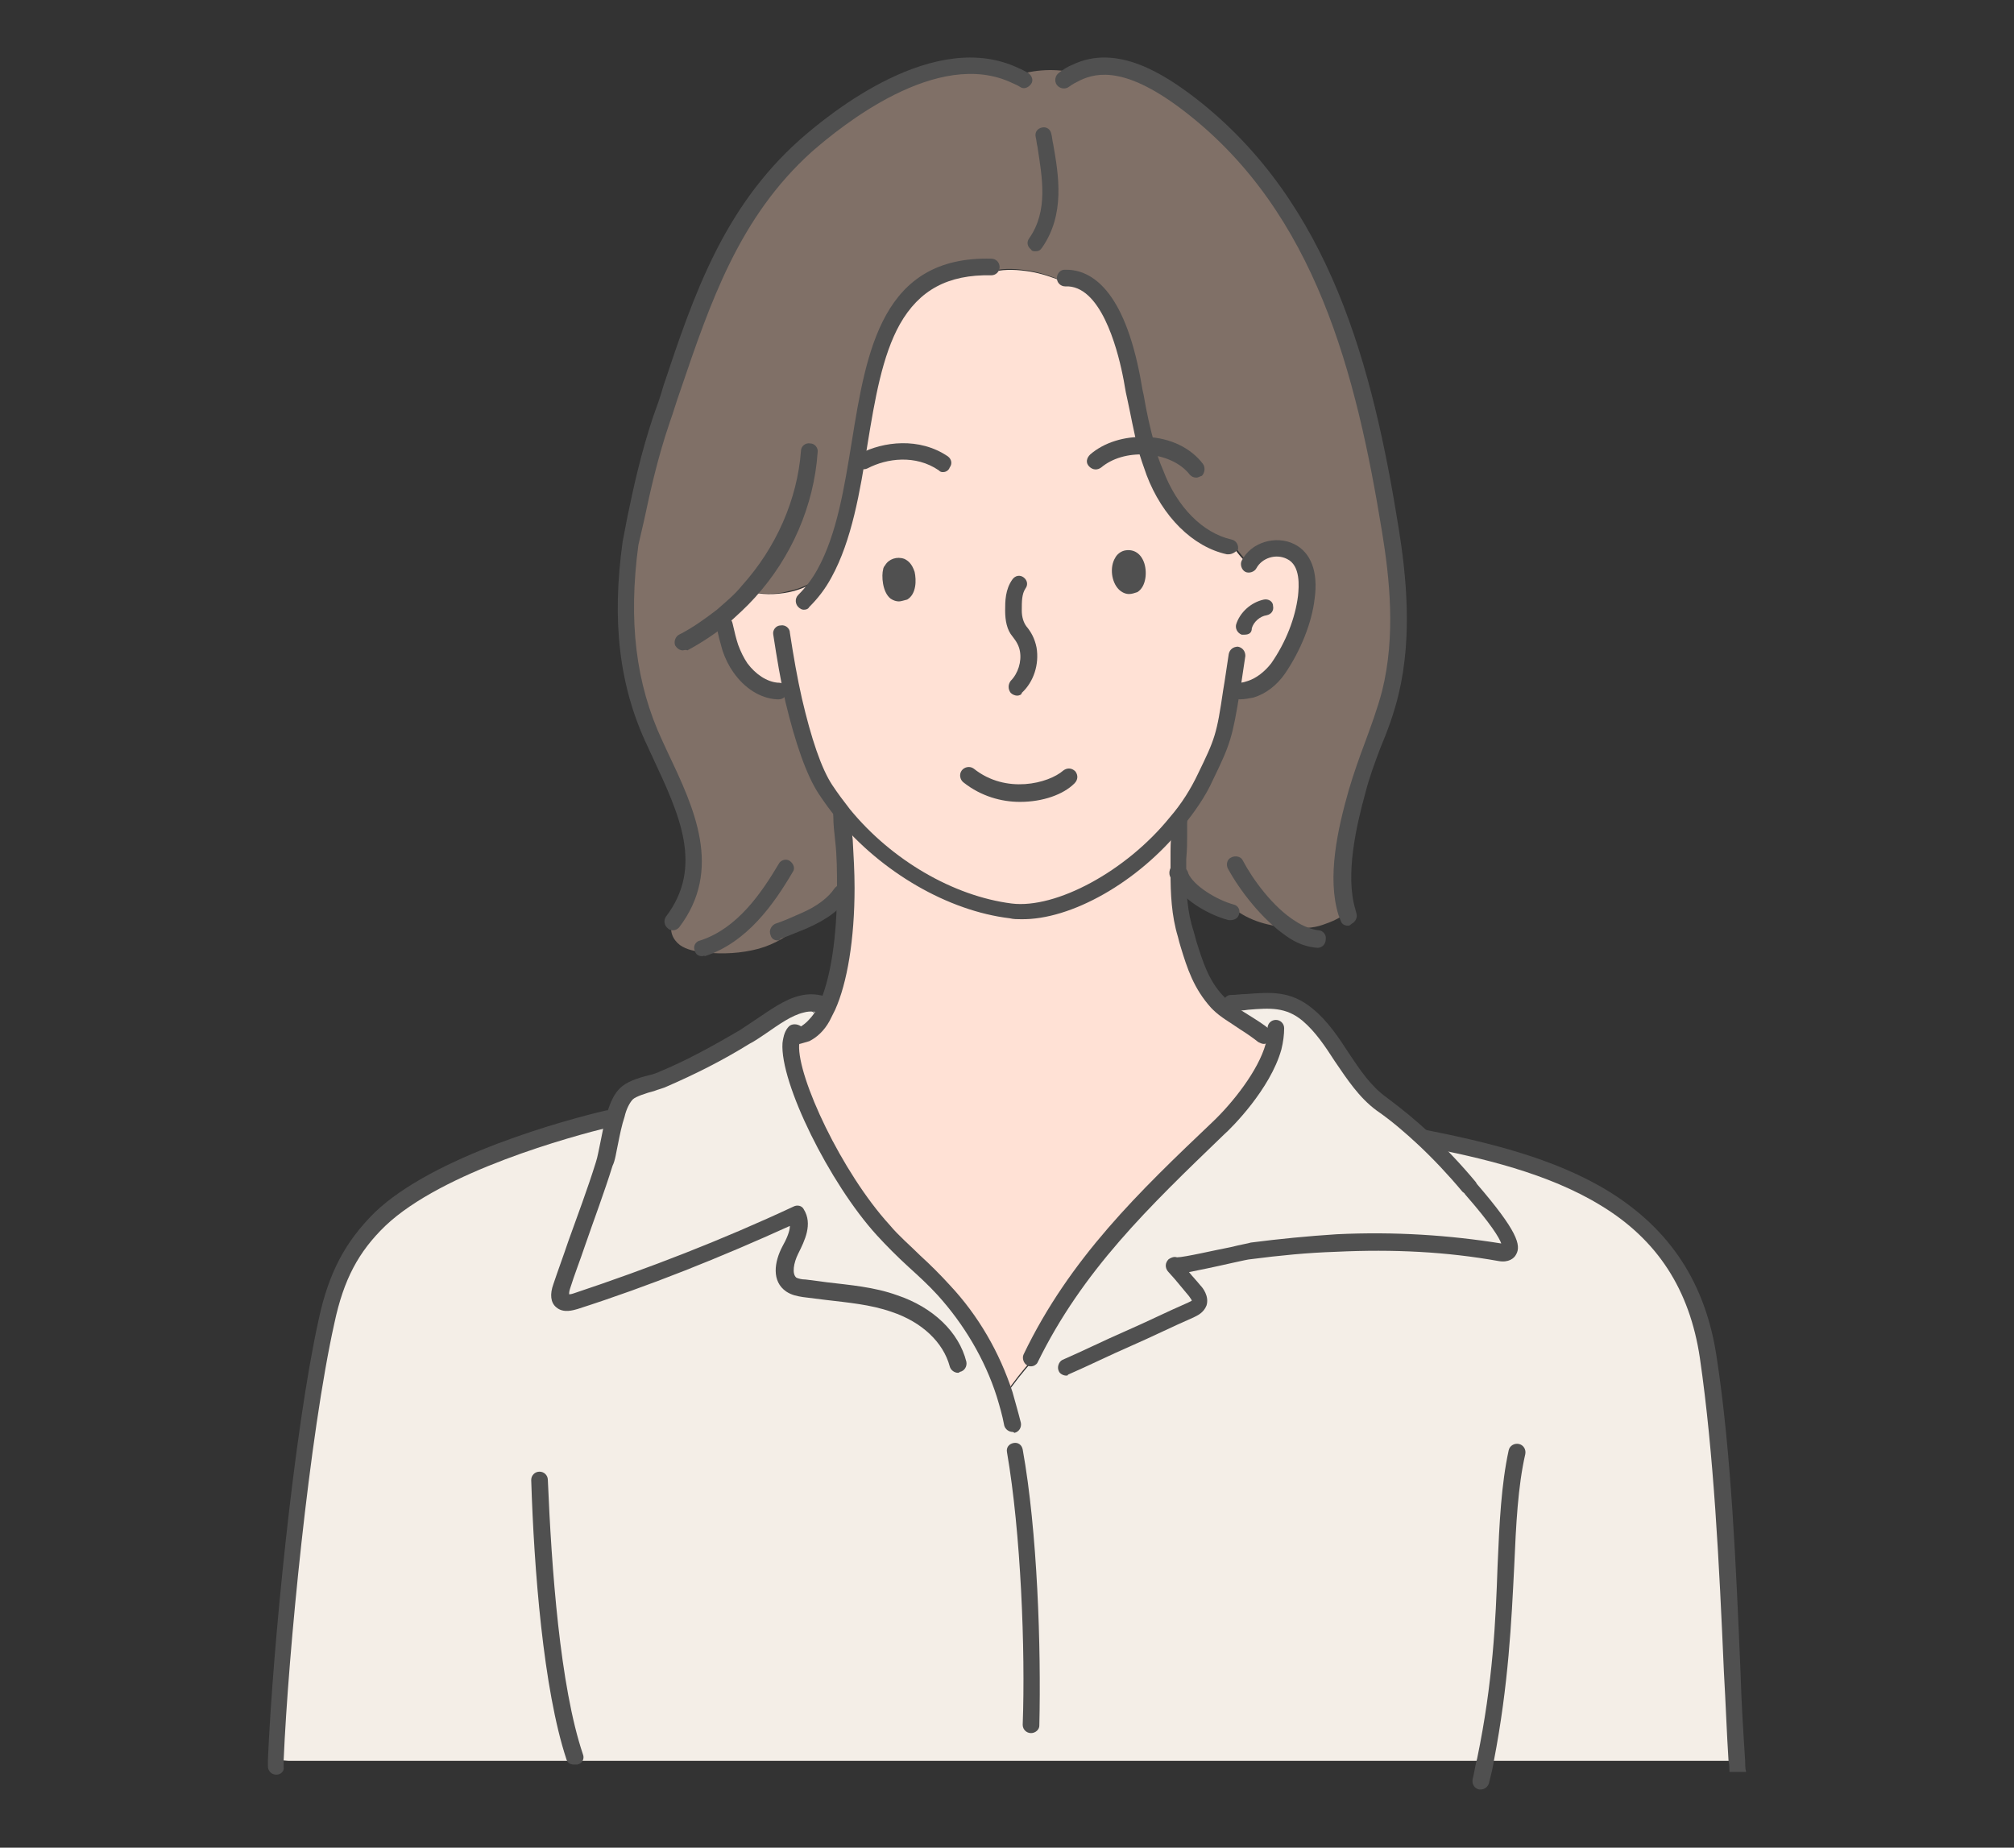 <?xml version="1.0" encoding="utf-8"?>
<!-- Generator: Adobe Illustrator 26.5.1, SVG Export Plug-In . SVG Version: 6.00 Build 0)  -->
<svg version="1.1" id="Layer_2_00000137847531726171767040000000420599670405830538_"
	 xmlns="http://www.w3.org/2000/svg" xmlns:xlink="http://www.w3.org/1999/xlink" x="0px" y="0px" viewBox="0 0 218 200"
	 style="enable-background:new 0 0 218 200;" xml:space="preserve">
<rect x="0" y="0" width="218" height="200" fill="#333333" stroke="none"/>
<style type="text/css">
	.st0{fill:#F4EEE7;}
	.st1{fill:#807067;}
	.st2{fill:#FFE1D5;}
	.st3{fill:#505050;}
</style>
<g id="_デザイン">
	<g>
		<g>
			<path class="st0" d="M154.2,123.2c13.8,2.8,28.2,6.8,30.7,23.7c2,13.4,2.3,30,3.1,43.7H31.2l-1.3-0.1c0.6-12.4,2.9-35.8,5.5-47.5
				c1-4.5,2.5-7.8,5.8-11c5.5-5.3,17.4-9.1,24.7-10.9l0,0c0.2-0.1,0.5-0.2,0.7-0.2c0.3-1,0.7-1.8,1.2-2.3c0.8-0.8,3-1.2,4.1-1.6
				c3-1.3,6-2.8,8.8-4.5c2-1.2,4.1-3,6.2-3.6c0.6,0.2,1.1,0.6,1.5,1l0.6,0.3c-0.5,0.9-1.2,1.5-1.9,1.9l0.1,0.1
				c-0.5,0.3-1.1,0.7-1.6,1c-0.2,3.9,4.9,14.6,10,20.1c2.1,2.3,4.5,4.2,6.6,6.5c3,3.2,5.3,7.1,6.6,11.3c0.9-1.3,1.9-2.6,3-3.8
				l-0.1-0.1c4.9-10.2,12.2-17.2,20.3-25c2-1.9,5-5.5,5.9-8.8c-0.3-0.4-0.5-0.8-0.8-1.3l-0.3,0.2c-1.3-1.1-3.6-2.2-4.8-3.4
				c0.5-0.1,0.9-0.1,1.4-0.2v0c3.4-0.2,5.7-0.9,8.3,1.2c3.2,2.6,4.5,7.1,8,9.7C151.3,120.6,152.8,121.8,154.2,123.2L154.2,123.2z"/>
			<path class="st1" d="M80.9,64c-0.9,1-1.8,1.9-2.8,2.7l0.1,0.1c0.1,1.2,0.4,2.3,0.9,3.3h0c0.3,0.8,0.6,1.5,1.1,2.2
				c0.9,1.4,2.4,2.4,4,2.5c0.5,0.3,0.9,0.7,1.4,1.1l0.3-0.1c1,4.3,2.2,7.7,3.4,9.7c0.6,0.9,1.2,1.8,1.9,2.6c0,0.9,0.1,1.9,0.1,2.8
				h-0.1c0.1,1.7,0.2,3.4,0.2,5.2h-0.1c-0.2,0.2-0.3,0.3-0.5,0.5l0.1,0.2c-0.8,1.3-2.4,2.3-4,3c-1.3,1.4-3,2.4-4.8,2.9
				c-1.9,0.5-3.8,0.6-5.8,0.4c-1-0.1-2-0.3-2.7-0.8c-0.8-0.6-1.2-1.6-0.8-2.5l0,0c4.8-6.3,1.1-12.9-1.9-19.3
				c-3.2-6.9-3.7-14-2.7-21.7l0.5-2.6c0.7-3.5,1.5-7.1,2.8-10.8c3.8-11,6.6-21.6,15.7-29.7c5.4-4.9,15.2-11.2,22.7-7.5
				c2.1-0.7,4.4-0.8,6.5-0.3c4.3-2.1,9,0.9,12.5,3.6c14.4,11.2,18.8,28.9,21.6,46c0.9,5.8,1.4,11.8,0,17.5
				c-0.9,3.7-2.6,7.1-3.6,10.7c-1.1,3.9-2.3,9.2-1.1,13.1c-0.8,0.6-1.7,1-2.6,1.3c-1.1,0.4-2.3,0.4-3.5,0.3h0
				c-2.2-0.1-4.5-0.7-6.2-2.1l-0.2,0.3c-1.9-0.5-4.8-2.1-5.5-3.9l0.1-0.1c-0.1-0.1-0.2-0.2-0.3-0.3c0-0.4,0-0.8,0-1.2
				c0-2.3,0-1.8,0.1-3.5c-0.1-0.2-0.2-0.5-0.2-0.7c1.3-1.5,2.3-3.2,3.2-4.9c1.8-3.8,2-4.4,2.8-9.2c0.7,0.1,1.4,0,2.1-0.2
				c1.2-0.4,2.2-1.2,2.9-2.3c1.5-2.2,2.7-5,3.1-7.7c0.2-1.8,0-4.1-1.7-5c-1.6-0.8-3.7-0.2-4.5,1.4l-0.1,0.1
				c-0.6-0.6-1.1-1.2-1.6-1.9l-0.6-0.2c-3.9-0.9-6.7-4.4-8.1-8.1c-0.3-0.9-0.6-1.8-0.9-2.7c-0.7-2.6-1.1-5.2-1.7-8.1
				c-0.8-3.9-2.8-10.4-7.2-10.2l-0.2,0.5c-1.2-0.5-2.4-0.9-3.6-1.1c-1.3-0.2-2.6-0.3-3.9,0l-0.1-0.5C90.5,28.5,95.6,50.5,89.3,62
				c-1.1,1-2.5,1.7-4,2C83.9,64.4,82.4,64.3,80.9,64L80.9,64z"/>
			<path class="st2" d="M124,48.3c0.2,0.9,0.5,1.8,0.9,2.7c1.4,3.7,4.2,7.2,8.1,8.1l0.6,0.2c0.4,0.7,1,1.3,1.6,1.9l0.1-0.1
				c0.8-1.6,2.9-2.2,4.5-1.4c1.8,0.9,2,3.2,1.7,5c-0.3,2.7-1.6,5.5-3.1,7.7c-0.7,1-1.7,1.9-2.9,2.3c-0.7,0.2-1.4,0.3-2.1,0.2
				c-0.8,4.8-1,5.5-2.8,9.2c-0.8,1.8-1.9,3.4-3.2,4.9c-5.1,6.2-12.9,10.2-17.9,9.6c-6.2-0.8-13.2-4.5-18.1-10.5
				c-0.7-0.8-1.3-1.7-1.9-2.6c-1.3-2-2.5-5.4-3.5-9.7l-0.3,0.1c-0.5-0.3-0.9-0.7-1.4-1.1c-1.6-0.1-3.1-1.1-4-2.5
				c-0.5-0.7-0.8-1.4-1.1-2.2h0c-0.5-1-0.8-2.2-0.9-3.3l-0.1-0.1c1-0.8,1.9-1.7,2.8-2.7c1.4,0.4,2.9,0.4,4.4,0.1c1.5-0.3,2.8-1,4-2
				c6.4-11.5,1.3-33.5,18.1-33.2l0.1,0.5c1.3-0.3,2.6-0.2,3.9,0c1.2,0.2,2.4,0.6,3.6,1.1l0.2-0.5c4.4-0.2,6.3,6.4,7.2,10.2
				C122.9,43.1,123.2,45.6,124,48.3L124,48.3z M122.6,63.3c0.8-0.4,0.7-3.1-0.7-2.8c-0.2,0-0.3,0.2-0.4,0.3
				C121,61.7,121.5,63.9,122.6,63.3z M97.7,64.1c0.6-0.3,0.5-1.4,0.4-2c-0.1-0.3-0.2-0.7-0.6-0.8c-0.4-0.2-0.7,0-0.9,0.3
				c0,0.1-0.1,0.1-0.1,0.2C96.3,62.5,96.5,64.7,97.7,64.1L97.7,64.1z"/>
			<path class="st2" d="M127.5,94.4c0,2.2,0.1,4.5,0.8,6.7c0.9,2.8,1.4,5.2,3.5,7.4c0.1,0.1,0.1,0.1,0.2,0.2
				c1.2,1.2,3.6,2.4,4.8,3.4l0.3-0.2c0.2,0.4,0.5,0.9,0.8,1.3c-0.9,3.3-4,6.9-5.9,8.8c-8.1,7.8-15.4,14.8-20.3,25l0.1,0.1
				c-1.1,1.2-2.1,2.5-3,3.8c-1.4-4.2-3.6-8.1-6.6-11.3c-2.1-2.2-4.5-4.2-6.6-6.5c-5.1-5.6-10.2-16.2-10-20.1c0.5-0.3,1.1-0.7,1.6-1
				l-0.1-0.1c0.7-0.3,1.3-1,1.9-1.9c0.2-0.3,0.4-0.7,0.6-1.1c1.4-3,2-7.8,2-12.8c0-1.7-0.1-3.5-0.2-5.2h0.1c0-0.9-0.1-1.9-0.1-2.8
				c4.9,6,12,9.7,18.1,10.5c5,0.6,12.8-3.4,17.9-9.6c0.1,0.2,0.2,0.5,0.2,0.7c-0.1,1.7-0.1,1.2-0.1,3.5
				C127.5,93.6,127.5,94,127.5,94.4L127.5,94.4z"/>
			<path class="st0" d="M89.4,108.9L89.4,108.9c-0.1,0.4-0.3,0.8-0.5,1.1l-0.6-0.3c-0.5-0.4-1-0.8-1.5-1
				C87.7,108.5,88.5,108.5,89.4,108.9L89.4,108.9z"/>
		</g>
		<g>
			<path class="st3" d="M97.3,65.1c-0.3,0-0.6-0.1-0.9-0.3c-0.9-0.7-1-2.5-0.8-3.2c0-0.1,0.1-0.3,0.2-0.4l0,0c0.4-0.7,1.3-1,2.1-0.7
				c0.4,0.2,0.8,0.5,1.1,1.4c0.2,0.9,0.2,2.4-0.8,3C97.8,65,97.5,65.1,97.3,65.1z"/>
			<path class="st3" d="M122.2,64.3c-0.4,0-0.8-0.2-1.1-0.5c-0.8-0.8-1-2.4-0.4-3.4l0,0c0.2-0.4,0.6-0.7,1-0.8
				c0.9-0.2,1.7,0.2,2.1,1.2c0.4,1,0.3,2.7-0.7,3.3C122.8,64.2,122.5,64.3,122.2,64.3L122.2,64.3z M122.4,62.5L122.4,62.5z"/>
			<path class="st3" d="M110.1,75.3c-0.2,0-0.5-0.1-0.7-0.3c-0.3-0.4-0.3-0.9,0-1.3c0.8-0.8,1.2-2.1,1-3.2c-0.1-0.6-0.4-1.1-0.8-1.6
				c-0.6-0.7-0.8-1.7-0.8-2.8c0-1,0-2.3,0.8-3.4c0.3-0.4,0.8-0.5,1.2-0.2s0.5,0.8,0.2,1.2c-0.4,0.6-0.4,1.4-0.4,2.4
				c0,0.7,0.2,1.3,0.5,1.7c0.5,0.6,0.9,1.3,1.1,2.3c0.3,1.8-0.3,3.7-1.6,4.9C110.6,75.2,110.3,75.3,110.1,75.3L110.1,75.3z"/>
			<path class="st3" d="M102.1,51.1c-0.2,0-0.3,0-0.5-0.2c-2.5-1.7-5.6-1.3-7.7-0.2c-0.4,0.2-1,0.1-1.2-0.4c-0.2-0.4-0.1-1,0.4-1.2
				c2.5-1.3,6.4-1.8,9.5,0.3c0.4,0.3,0.5,0.8,0.2,1.2C102.7,50.9,102.4,51.1,102.1,51.1L102.1,51.1z"/>
			<path class="st3" d="M129.5,51.7c-0.3,0-0.5-0.1-0.7-0.3c-1-1.3-2.8-2.1-4.8-2.2c-1.9-0.1-3.6,0.4-4.8,1.4
				c-0.4,0.3-0.9,0.3-1.3-0.1s-0.3-0.9,0.1-1.3c1.5-1.3,3.7-2,6.1-1.9c2.6,0.1,4.8,1.2,6.1,2.9c0.3,0.4,0.2,1-0.1,1.3
				C129.8,51.6,129.7,51.7,129.5,51.7z"/>
			<path class="st3" d="M110.4,86.8c-2,0-4.2-0.6-6.1-2.1c-0.4-0.3-0.5-0.9-0.2-1.3c0.3-0.4,0.9-0.5,1.3-0.2
				c3.5,2.8,8.1,1.6,9.7,0.2c0.4-0.3,0.9-0.3,1.3,0.1c0.3,0.4,0.3,0.9-0.1,1.3C115.1,86,112.9,86.8,110.4,86.8L110.4,86.8z"/>
			<path class="st3" d="M84.3,75.7c0,0-0.1,0-0.2,0c-1.8-0.1-3.5-1.2-4.7-2.9c-0.5-0.7-0.9-1.5-1.2-2.4c-0.2-0.8-0.5-1.6-0.6-2.6
				c-0.1-0.5,0.2-1,0.7-1c0.5-0.1,0.9,0.2,1,0.7c0.2,0.9,0.4,1.7,0.6,2.3c0.3,0.8,0.6,1.4,1,2c0.9,1.2,2.1,2,3.3,2.1c0,0,0,0,0.1,0
				c0.5,0,0.9,0.4,0.9,0.9C85.2,75.3,84.8,75.7,84.3,75.7L84.3,75.7z M84.4,73.9L84.4,73.9z"/>
			<path class="st3" d="M134.2,75.7c-0.5,0-0.9-0.4-0.9-0.9c0-0.5,0.4-0.9,0.9-0.9c0.3,0,0.6-0.1,0.9-0.2c0.9-0.3,1.8-1,2.5-1.9
				c1.6-2.3,2.6-4.9,2.9-7.3c0.1-1,0.3-3.3-1.2-4c-1.2-0.6-2.7-0.1-3.3,1c-0.2,0.4-0.8,0.6-1.2,0.4c-0.4-0.2-0.6-0.8-0.4-1.2
				c1-2,3.7-2.8,5.7-1.8c1.8,0.9,2.6,3,2.2,5.9c-0.3,2.6-1.5,5.6-3.2,8.1c-0.9,1.3-2.1,2.2-3.4,2.6
				C135.2,75.6,134.7,75.7,134.2,75.7C134.2,75.7,134.2,75.7,134.2,75.7L134.2,75.7z"/>
			<path class="st3" d="M110.5,99.5c-0.4,0-0.8,0-1.2-0.1c-6.7-0.8-13.9-5-18.7-10.8c-0.7-0.8-1.4-1.8-2-2.7c-1.3-2-2.5-5.4-3.6-10
				c-0.5-2.2-0.9-4.6-1.3-7.2c-0.1-0.5,0.3-1,0.8-1c0.5-0.1,1,0.3,1,0.8c0.4,2.6,0.8,4.9,1.3,7.1c1,4.3,2.1,7.6,3.3,9.4
				c0.6,0.9,1.2,1.7,1.9,2.6c4.5,5.5,11.2,9.4,17.5,10.2c4.8,0.6,12.4-3.5,17.1-9.3c1.3-1.5,2.3-3.1,3.1-4.8c1.8-3.7,2-4.2,2.7-9
				c0.1-0.6,0.2-1.2,0.3-1.9l0.3-2c0.1-0.5,0.5-0.8,1-0.8c0.5,0.1,0.8,0.5,0.8,1l-0.3,2c-0.1,0.7-0.2,1.4-0.3,1.9
				c-0.8,4.9-1,5.6-2.9,9.5c-0.8,1.8-2,3.5-3.3,5.1C123.2,95.5,115.9,99.6,110.5,99.5L110.5,99.5z"/>
			<path class="st3" d="M85.8,113.1c-0.5,0-0.9-0.4-0.9-0.9c0-0.5,0.4-0.9,0.9-0.9c0.3,0,0.6-0.1,0.9-0.2c0.5-0.3,1-0.8,1.5-1.5
				c0.2-0.3,0.4-0.7,0.5-1c1.2-2.7,1.9-7.1,1.9-12.5c0-1.7,0-3.4-0.2-5.1c-0.1-0.9-0.2-1.8-0.2-2.6c-0.1-0.5,0.3-0.9,0.8-1
				c0.5-0.1,0.9,0.3,1,0.8c0.1,0.9,0.2,1.8,0.3,2.7c0.1,1.8,0.2,3.5,0.2,5.2c0,5.6-0.8,10.3-2.1,13.2c-0.2,0.4-0.4,0.8-0.6,1.2
				c-0.6,1.1-1.4,1.8-2.2,2.2C86.9,112.9,86.4,113.1,85.8,113.1C85.8,113.1,85.8,113.1,85.8,113.1L85.8,113.1z"/>
			<path class="st3" d="M136.8,113c-0.2,0-0.4-0.1-0.6-0.2c-0.5-0.4-1.2-0.9-2-1.4c-1-0.7-2.1-1.3-2.9-2.1c-0.1-0.1-0.2-0.2-0.2-0.2
				c-1.9-2.1-2.6-4.3-3.3-6.6c-0.1-0.3-0.2-0.7-0.3-1.1c-0.7-2.3-0.8-4.7-0.8-7c0-0.4,0-0.8,0-1.2v-0.3c0-1.1,0-1.9,0.1-2.5l0-0.9
				c0-0.2,0-0.3,0-0.5c0-0.5,0.4-0.9,0.9-0.8c0.5,0,0.9,0.4,0.8,0.9c0,0.2,0,0.3,0,0.5l0,0.9c0,0.6,0,1.4-0.1,2.5v0.3
				c0,0.4,0,0.8,0,1.1c0,2.1,0.1,4.3,0.8,6.4c0.1,0.4,0.2,0.7,0.3,1.1c0.7,2.2,1.3,4.2,2.9,5.9c0.1,0.1,0.1,0.1,0.2,0.2
				c0.6,0.6,1.6,1.3,2.6,1.9c0.8,0.5,1.6,1,2.2,1.5c0.4,0.3,0.4,0.9,0.1,1.3C137.3,112.8,137.1,113,136.8,113L136.8,113z"/>
			<path class="st3" d="M134.7,68.7c-0.1,0-0.2,0-0.3,0c-0.5-0.2-0.7-0.7-0.6-1.1c0.4-1.3,1.6-2.4,3-2.7c0.5-0.1,1,0.2,1,0.7
				c0.1,0.5-0.2,0.9-0.7,1c-0.7,0.1-1.4,0.7-1.6,1.4C135.5,68.5,135.2,68.7,134.7,68.7L134.7,68.7z"/>
			<path class="st3" d="M112.1,27.2c-0.2,0-0.4,0-0.5-0.2c-0.4-0.3-0.5-0.8-0.2-1.2c2.1-3,1.4-6.6,0.9-9.9c-0.1-0.4-0.1-0.7-0.2-1.1
				c-0.1-0.5,0.2-0.9,0.7-1s0.9,0.2,1,0.7c0.1,0.4,0.1,0.7,0.2,1.1c0.6,3.4,1.3,7.6-1.2,11.2C112.6,27.1,112.4,27.2,112.1,27.2
				L112.1,27.2z"/>
			<path class="st3" d="M109.6,155c-0.4,0-0.8-0.3-0.9-0.7c-0.2-1.1-0.5-2.1-0.8-3.1c-1.3-4.1-3.6-7.9-6.4-11
				c-1-1.1-2.1-2.1-3.2-3.1c-1.2-1.1-2.3-2.2-3.4-3.4c-5.1-5.6-10.5-16.5-10.2-20.8c0.1-0.8,0.3-1.4,0.7-1.8c0.3-0.3,0.9-0.3,1.3,0
				c0.3,0.3,0.3,0.9,0,1.3c0,0-0.1,0.2-0.2,0.7c-0.2,3.5,4.6,13.8,9.8,19.5c1,1.2,2.2,2.2,3.3,3.3c1.1,1,2.2,2.1,3.2,3.2
				c3.1,3.3,5.4,7.3,6.8,11.6c0.3,1.1,0.6,2.1,0.9,3.3c0.1,0.5-0.2,1-0.7,1.1C109.7,155,109.6,155,109.6,155L109.6,155z"/>
			<path class="st3" d="M103.7,148.6c-0.4,0-0.8-0.3-0.9-0.7c-0.7-2.6-3-4.8-6.3-5.9c-2.3-0.8-4.7-1-7.2-1.3
				c-0.8-0.1-1.6-0.2-2.4-0.3c-0.6-0.1-1.2-0.2-1.8-0.6c-1.6-1.1-1.3-3.2-0.4-4.9c0.4-0.7,0.8-1.6,0.8-2.2c-7.5,3.4-15.2,6.5-23,9
				c-0.4,0.1-1.5,0.5-2.3-0.2c-0.6-0.5-0.7-1.4-0.3-2.5c0.5-1.5,1.1-3.1,1.6-4.6c1-2.8,2.1-5.7,3-8.6c0.2-0.6,0.3-1.3,0.5-2.2
				c0.2-1,0.4-2.1,0.7-3.1c0.4-1.3,0.8-2.1,1.4-2.7c0.7-0.7,1.9-1.1,3.1-1.4c0.5-0.1,1-0.3,1.2-0.4c2.9-1.2,5.8-2.8,8.7-4.5
				c0.6-0.4,1.2-0.8,1.8-1.2c1.5-1,3-2.1,4.6-2.5c1.1-0.3,2.2-0.2,3.2,0.2c0.5,0.2,0.7,0.7,0.5,1.2c-0.2,0.4-0.7,0.7-1.2,0.5
				c-0.6-0.2-1.3-0.3-2-0.1c-1.3,0.3-2.7,1.3-4,2.2c-0.6,0.4-1.3,0.9-1.9,1.2c-2.9,1.8-5.9,3.3-8.9,4.6c-0.4,0.2-0.9,0.3-1.4,0.5
				c-0.8,0.2-2,0.6-2.3,0.9c-0.3,0.3-0.7,1-0.9,1.9c-0.3,0.9-0.5,1.9-0.7,2.9c-0.2,0.9-0.3,1.8-0.6,2.4c-0.9,2.9-2,5.8-3,8.7
				c-0.5,1.5-1.1,3-1.6,4.6c-0.1,0.3-0.1,0.5-0.1,0.6c0.1,0,0.2,0,0.5-0.1c8.1-2.7,16.1-5.8,23.8-9.4c0.4-0.2,0.9-0.1,1.1,0.3
				c1,1.6,0.1,3.4-0.6,4.8c-0.5,1-0.7,2.2-0.2,2.6c0.2,0.1,0.6,0.2,1,0.2c0.8,0.1,1.6,0.2,2.3,0.3c2.5,0.3,5.1,0.5,7.6,1.4
				c3.9,1.3,6.7,4,7.5,7.2c0.1,0.5-0.2,1-0.7,1.1C103.8,148.6,103.7,148.6,103.7,148.6L103.7,148.6z"/>
			<path class="st3" d="M115.4,148.9c-0.3,0-0.7-0.2-0.8-0.5c-0.2-0.4,0-1,0.4-1.2c2.3-1,4.5-2.1,6.8-3.1c2.3-1,4.5-2.1,6.8-3.1
				c0.2-0.1,0.4-0.2,0.4-0.2c0-0.1-0.1-0.2-0.3-0.5c-0.5-0.6-1-1.2-1.5-1.8l-0.8-0.9c-0.3-0.4-0.3-0.9,0.1-1.3
				c0.3-0.2,0.6-0.3,0.9-0.2l0,0c0.8,0,4.2-0.8,5.8-1.1c1.2-0.3,1.9-0.4,2.2-0.5c3.1-0.4,6.2-0.7,9.3-0.9c6.3-0.3,12.2,0.1,17.8,1
				c-0.2-0.6-1.1-2.1-3.9-5.3c-0.1-0.2-0.2-0.2-0.3-0.3c-1.5-1.8-3.1-3.5-4.8-5.1c-1.4-1.3-2.9-2.6-4.5-3.7
				c-1.9-1.4-3.2-3.4-4.5-5.3c-1.1-1.7-2.1-3.2-3.5-4.4c-1.8-1.5-3.5-1.4-5.9-1.2c-0.6,0.1-1.1,0.1-1.7,0.1c-0.5,0-0.9-0.3-1-0.8
				c0-0.5,0.4-0.9,0.8-0.9c0.6,0,1.1-0.1,1.7-0.1c2.6-0.2,4.8-0.4,7.2,1.6c1.6,1.3,2.8,3.1,3.9,4.8c1.2,1.8,2.4,3.6,4.1,4.8
				c1.6,1.2,3.2,2.5,4.7,3.9c1.7,1.6,3.4,3.4,4.9,5.2c0.1,0.1,0.1,0.2,0.2,0.3c4.3,5,4.8,6.6,4.2,7.6c-0.2,0.4-0.8,0.9-1.9,0.7
				c-5.6-1-11.3-1.3-17.6-1c-3.1,0.1-6.1,0.4-9.2,0.8c-0.2,0-1.1,0.2-2,0.4c-2.2,0.5-3.7,0.8-4.7,1c0.4,0.5,0.8,0.9,1.2,1.4
				c0.3,0.3,1,1.2,0.7,2.2c-0.3,0.8-1,1.1-1.4,1.3c-2.3,1-4.5,2.1-6.8,3.1c-2.3,1-4.5,2.1-6.8,3.1
				C115.6,148.9,115.5,148.9,115.4,148.9L115.4,148.9z M127.7,136.2L127.7,136.2z"/>
			<path class="st3" d="M111.6,147.9c-0.1,0-0.3,0-0.4-0.1c-0.4-0.2-0.6-0.8-0.4-1.2c5-10.4,12.5-17.6,20.5-25.2
				c2.1-2,4.9-5.5,5.7-8.4c0.2-0.6,0.2-1.2,0.2-1.7c0-0.5,0.4-0.9,0.9-0.9c0.5,0,0.9,0.4,0.9,0.9c0,0.7-0.1,1.5-0.3,2.3
				c-1.2,4.3-5.4,8.5-6.2,9.2c-8.2,7.9-15.3,14.7-20.2,24.7C112.2,147.7,111.9,147.9,111.6,147.9L111.6,147.9z"/>
			<path class="st3" d="M29.9,192.1C29.9,192.1,29.9,192.1,29.9,192.1c-0.5,0-0.9-0.4-0.9-0.9l0-0.7c0.5-11.8,2.8-35.5,5.5-47.7
				c1.1-5.1,2.9-8.4,6-11.5c6.4-6.2,20.8-10.1,25.1-11.1c0.5-0.1,1,0.2,1.1,0.7s-0.2,1-0.7,1.1c-4.1,1-18.1,4.8-24.3,10.7
				c-2.9,2.8-4.5,5.8-5.5,10.5c-2.7,12.1-5,35.7-5.5,47.4l0,0.7C30.8,191.7,30.4,192.1,29.9,192.1L29.9,192.1z"/>
			<path class="st3" d="M62.1,191c-0.4,0-0.7-0.2-0.8-0.6c-2.5-7.6-3.5-20.6-3.8-30.2c0-0.5,0.4-0.9,0.9-0.9c0.5,0,0.9,0.4,0.9,0.9
				c0.4,9.5,1.3,22.3,3.8,29.7c0.2,0.5-0.1,1-0.6,1.1C62.3,191,62.2,191,62.1,191L62.1,191z"/>
			<path class="st3" d="M187.2,191.8c0-0.4,0-0.8-0.1-1.2c-0.2-3.1-0.3-6.2-0.5-9.6c-0.5-11.6-1.1-23.7-2.6-34
				c-1.1-7.4-4.6-12.8-10.7-16.5c-5.7-3.5-13-5.2-19.3-6.4c-0.4-0.1-0.8-0.4-0.8-0.9c0-0.6,0.5-1,1.1-0.9c0,0,0,0,0,0
				c6.5,1.3,13.9,3,19.9,6.7c6.6,4.1,10.4,9.9,11.6,17.8c1.6,10.4,2.1,22.5,2.6,34.2c0.1,3.4,0.3,6.5,0.5,9.6c0,0.4,0,0.8,0.1,1.2
				L187.2,191.8L187.2,191.8z M154,124L154,124L154,124z"/>
			<path class="st3" d="M111.6,187.6C111.6,187.6,111.6,187.6,111.6,187.6c-0.5,0-0.9-0.4-0.9-0.9c0.3-8.1-0.2-20.8-1.7-29.5
				c-0.1-0.5,0.2-0.9,0.7-1c0.5-0.1,0.9,0.2,1,0.7c1.6,8.9,2,21.4,1.8,29.9C112.5,187.2,112.1,187.6,111.6,187.6L111.6,187.6z"/>
			<path class="st3" d="M160.3,193.7c-0.1,0-0.1,0-0.2,0c-0.5-0.1-0.8-0.6-0.7-1.1c0.2-0.8,0.3-1.6,0.5-2.3c1.7-8.2,2-14.9,2.2-20.8
				c0.2-4.7,0.4-8.8,1.2-12.5c0.1-0.5,0.6-0.8,1.1-0.7c0.5,0.1,0.8,0.6,0.7,1.1c-0.8,3.5-1,7.6-1.2,12.2c-0.3,5.9-0.6,12.7-2.2,21
				c-0.1,0.7-0.3,1.5-0.5,2.3C161.1,193.4,160.7,193.7,160.3,193.7L160.3,193.7z"/>
			<path class="st3" d="M72.8,100.7c-0.2,0-0.4-0.1-0.5-0.2c-0.4-0.3-0.5-0.9-0.2-1.3c4.1-5.4,1.4-11.1-1.4-17.1
				c-0.2-0.4-0.4-0.9-0.6-1.3c-3.1-6.5-3.9-13.6-2.7-22.2c0,0,0,0,0,0l0.5-2.6c0.7-3.4,1.5-7,2.8-10.9c0.4-1.1,0.8-2.2,1.1-3.3
				c3.3-9.9,6.5-19.3,14.8-26.7c3.3-2.9,14.6-12.1,23.7-7.7c0.3,0.1,0.6,0.3,1,0.5c0.4,0.3,0.6,0.8,0.3,1.2
				c-0.3,0.4-0.8,0.6-1.2,0.3c-0.3-0.2-0.6-0.3-0.8-0.4c-8.1-3.9-18.6,4.7-21.7,7.4c-7.9,7.1-11,16.3-14.3,26
				c-0.4,1.1-0.7,2.2-1.1,3.3c-1.3,3.8-2.1,7.4-2.8,10.7L69.1,59c-1.1,8.2-0.3,15,2.6,21.2c0.2,0.4,0.4,0.9,0.6,1.3
				c2.8,5.9,6,12.6,1.2,18.9C73.3,100.6,73.1,100.7,72.8,100.7L72.8,100.7z"/>
			<path class="st3" d="M145.9,100.2c-0.4,0-0.7-0.2-0.8-0.6c-0.1-0.2-0.1-0.3-0.2-0.5c-1.3-4.1-0.1-9.4,1.1-13.6
				c0.5-1.7,1.1-3.4,1.7-5c0.7-1.9,1.4-3.8,1.9-5.7c1.5-6,0.8-12.3,0-17.2c-2.8-17.2-7.2-34.5-21.2-45.4c-6.4-5-9.6-4.4-11.5-3.5
				c-0.4,0.2-0.8,0.4-1.2,0.7c-0.4,0.3-1,0.2-1.3-0.2c-0.3-0.4-0.2-1,0.2-1.3c0.5-0.4,1-0.7,1.5-0.9c4.8-2.3,9.9,1,13.4,3.7
				c14.5,11.3,19.1,29,21.9,46.5c0.8,5,1.5,11.6,0,17.9c-0.5,2.1-1.2,4-2,5.9c-0.6,1.6-1.2,3.2-1.6,4.8c-1,3.6-2.2,8.9-1.1,12.6
				c0,0.1,0.1,0.3,0.1,0.4c0.2,0.5-0.1,1-0.5,1.2C146.1,100.2,146,100.2,145.9,100.2L145.9,100.2z"/>
			<path class="st3" d="M76,103.5c-0.4,0-0.7-0.2-0.8-0.6c-0.2-0.5,0.1-1,0.6-1.1c4-1.3,6.6-5.1,8.5-8.3c0.2-0.4,0.8-0.6,1.2-0.3
				s0.6,0.8,0.3,1.2c-2,3.4-4.9,7.6-9.5,9.1C76.2,103.4,76.1,103.5,76,103.5L76,103.5z"/>
			<path class="st3" d="M84.2,101.8c-0.4,0-0.7-0.2-0.8-0.6c-0.2-0.5,0.1-1,0.5-1.2c0.9-0.3,1.8-0.7,2.7-1.1
				c1.9-0.8,3.1-1.8,3.7-2.7c0.3-0.4,0.8-0.6,1.2-0.3c0.4,0.3,0.6,0.8,0.3,1.2c-0.8,1.3-2.2,2.4-4.5,3.4c-1,0.4-1.9,0.8-2.8,1.1
				C84.4,101.8,84.3,101.8,84.2,101.8L84.2,101.8z"/>
			<path class="st3" d="M133.2,99.6c-0.1,0-0.1,0-0.2,0c-2-0.5-5.2-2.2-6.1-4.4c-0.2-0.5,0-1,0.5-1.2c0.5-0.2,1,0,1.2,0.5
				c0.6,1.4,3.1,2.9,4.9,3.4c0.5,0.1,0.8,0.6,0.6,1.1C134,99.4,133.6,99.6,133.2,99.6L133.2,99.6z"/>
			<path class="st3" d="M142.6,102.6C142.6,102.6,142.6,102.6,142.6,102.6c-1.2-0.1-2.3-0.5-3.4-1.3c-2.6-1.8-5-4.9-6.3-7.3
				c-0.2-0.4-0.1-1,0.4-1.2c0.4-0.2,1-0.1,1.2,0.3c1.1,2.1,3.3,5.1,5.7,6.6c0.9,0.6,1.8,0.9,2.5,1c0.5,0,0.9,0.5,0.8,1
				C143.5,102.2,143.1,102.6,142.6,102.6L142.6,102.6z"/>
			<path class="st3" d="M87,66c-0.2,0-0.4-0.1-0.6-0.3c-0.3-0.3-0.4-0.9,0-1.3c0.8-0.8,1.5-1.7,2.1-2.8c2.1-3.8,2.9-8.9,3.7-13.8
				c1.6-9.9,3.3-20.1,15.1-19.8c0.5,0,0.9,0.4,0.9,0.9c0,0.5-0.4,0.9-0.9,0.9c-4.7-0.1-7.8,1.6-9.9,5.3c-1.9,3.4-2.7,8.1-3.5,13
				c-0.8,5.1-1.7,10.4-3.9,14.4c-0.7,1.3-1.5,2.3-2.4,3.2C87.5,65.9,87.3,66,87,66z"/>
			<path class="st3" d="M73.9,70.4c-0.3,0-0.6-0.2-0.8-0.5c-0.2-0.4,0-1,0.4-1.2c1.4-0.7,2.8-1.7,4.1-2.7c0.9-0.8,1.9-1.6,2.7-2.6
				c3.7-4.1,6-9.3,6.4-14.6c0-0.5,0.5-0.9,1-0.8c0.5,0,0.9,0.5,0.8,1c-0.4,5.7-2.8,11.3-6.8,15.7c-0.9,1-1.9,1.9-2.9,2.8
				c-1.4,1.1-2.9,2.1-4.4,2.9C74.2,70.3,74,70.4,73.9,70.4L73.9,70.4z"/>
			<path class="st3" d="M133,60c-0.1,0-0.1,0-0.2,0c-3.7-0.8-7-4.1-8.7-8.6c-0.3-0.9-0.7-1.9-0.9-2.8c-0.5-1.9-0.8-3.7-1.2-5.5
				c-0.2-0.8-0.3-1.7-0.5-2.6c-0.6-2.9-2.4-9.7-6.2-9.5c-0.5,0-0.9-0.4-0.9-0.9c0-0.5,0.4-0.9,0.8-0.9c2.6-0.1,6.2,1.7,8.1,11
				c0.2,0.9,0.3,1.8,0.5,2.6c0.3,1.8,0.7,3.6,1.2,5.4c0.2,0.9,0.5,1.8,0.9,2.7c1.5,4,4.3,6.8,7.4,7.5c0.5,0.1,0.8,0.6,0.7,1.1
				C133.8,59.7,133.4,60,133,60L133,60z"/>
			<path class="st3" d="M127.8,95.6c-0.2,0-0.4-0.1-0.6-0.2c-0.1-0.1-0.2-0.2-0.4-0.3c-0.3-0.3-0.3-0.9,0-1.3s0.9-0.3,1.3,0
				c0.1,0.1,0.2,0.2,0.2,0.2c0.4,0.3,0.4,0.9,0.1,1.3C128.3,95.4,128.1,95.6,127.8,95.6L127.8,95.6z"/>
		</g>
	</g>
</g>
</svg>
